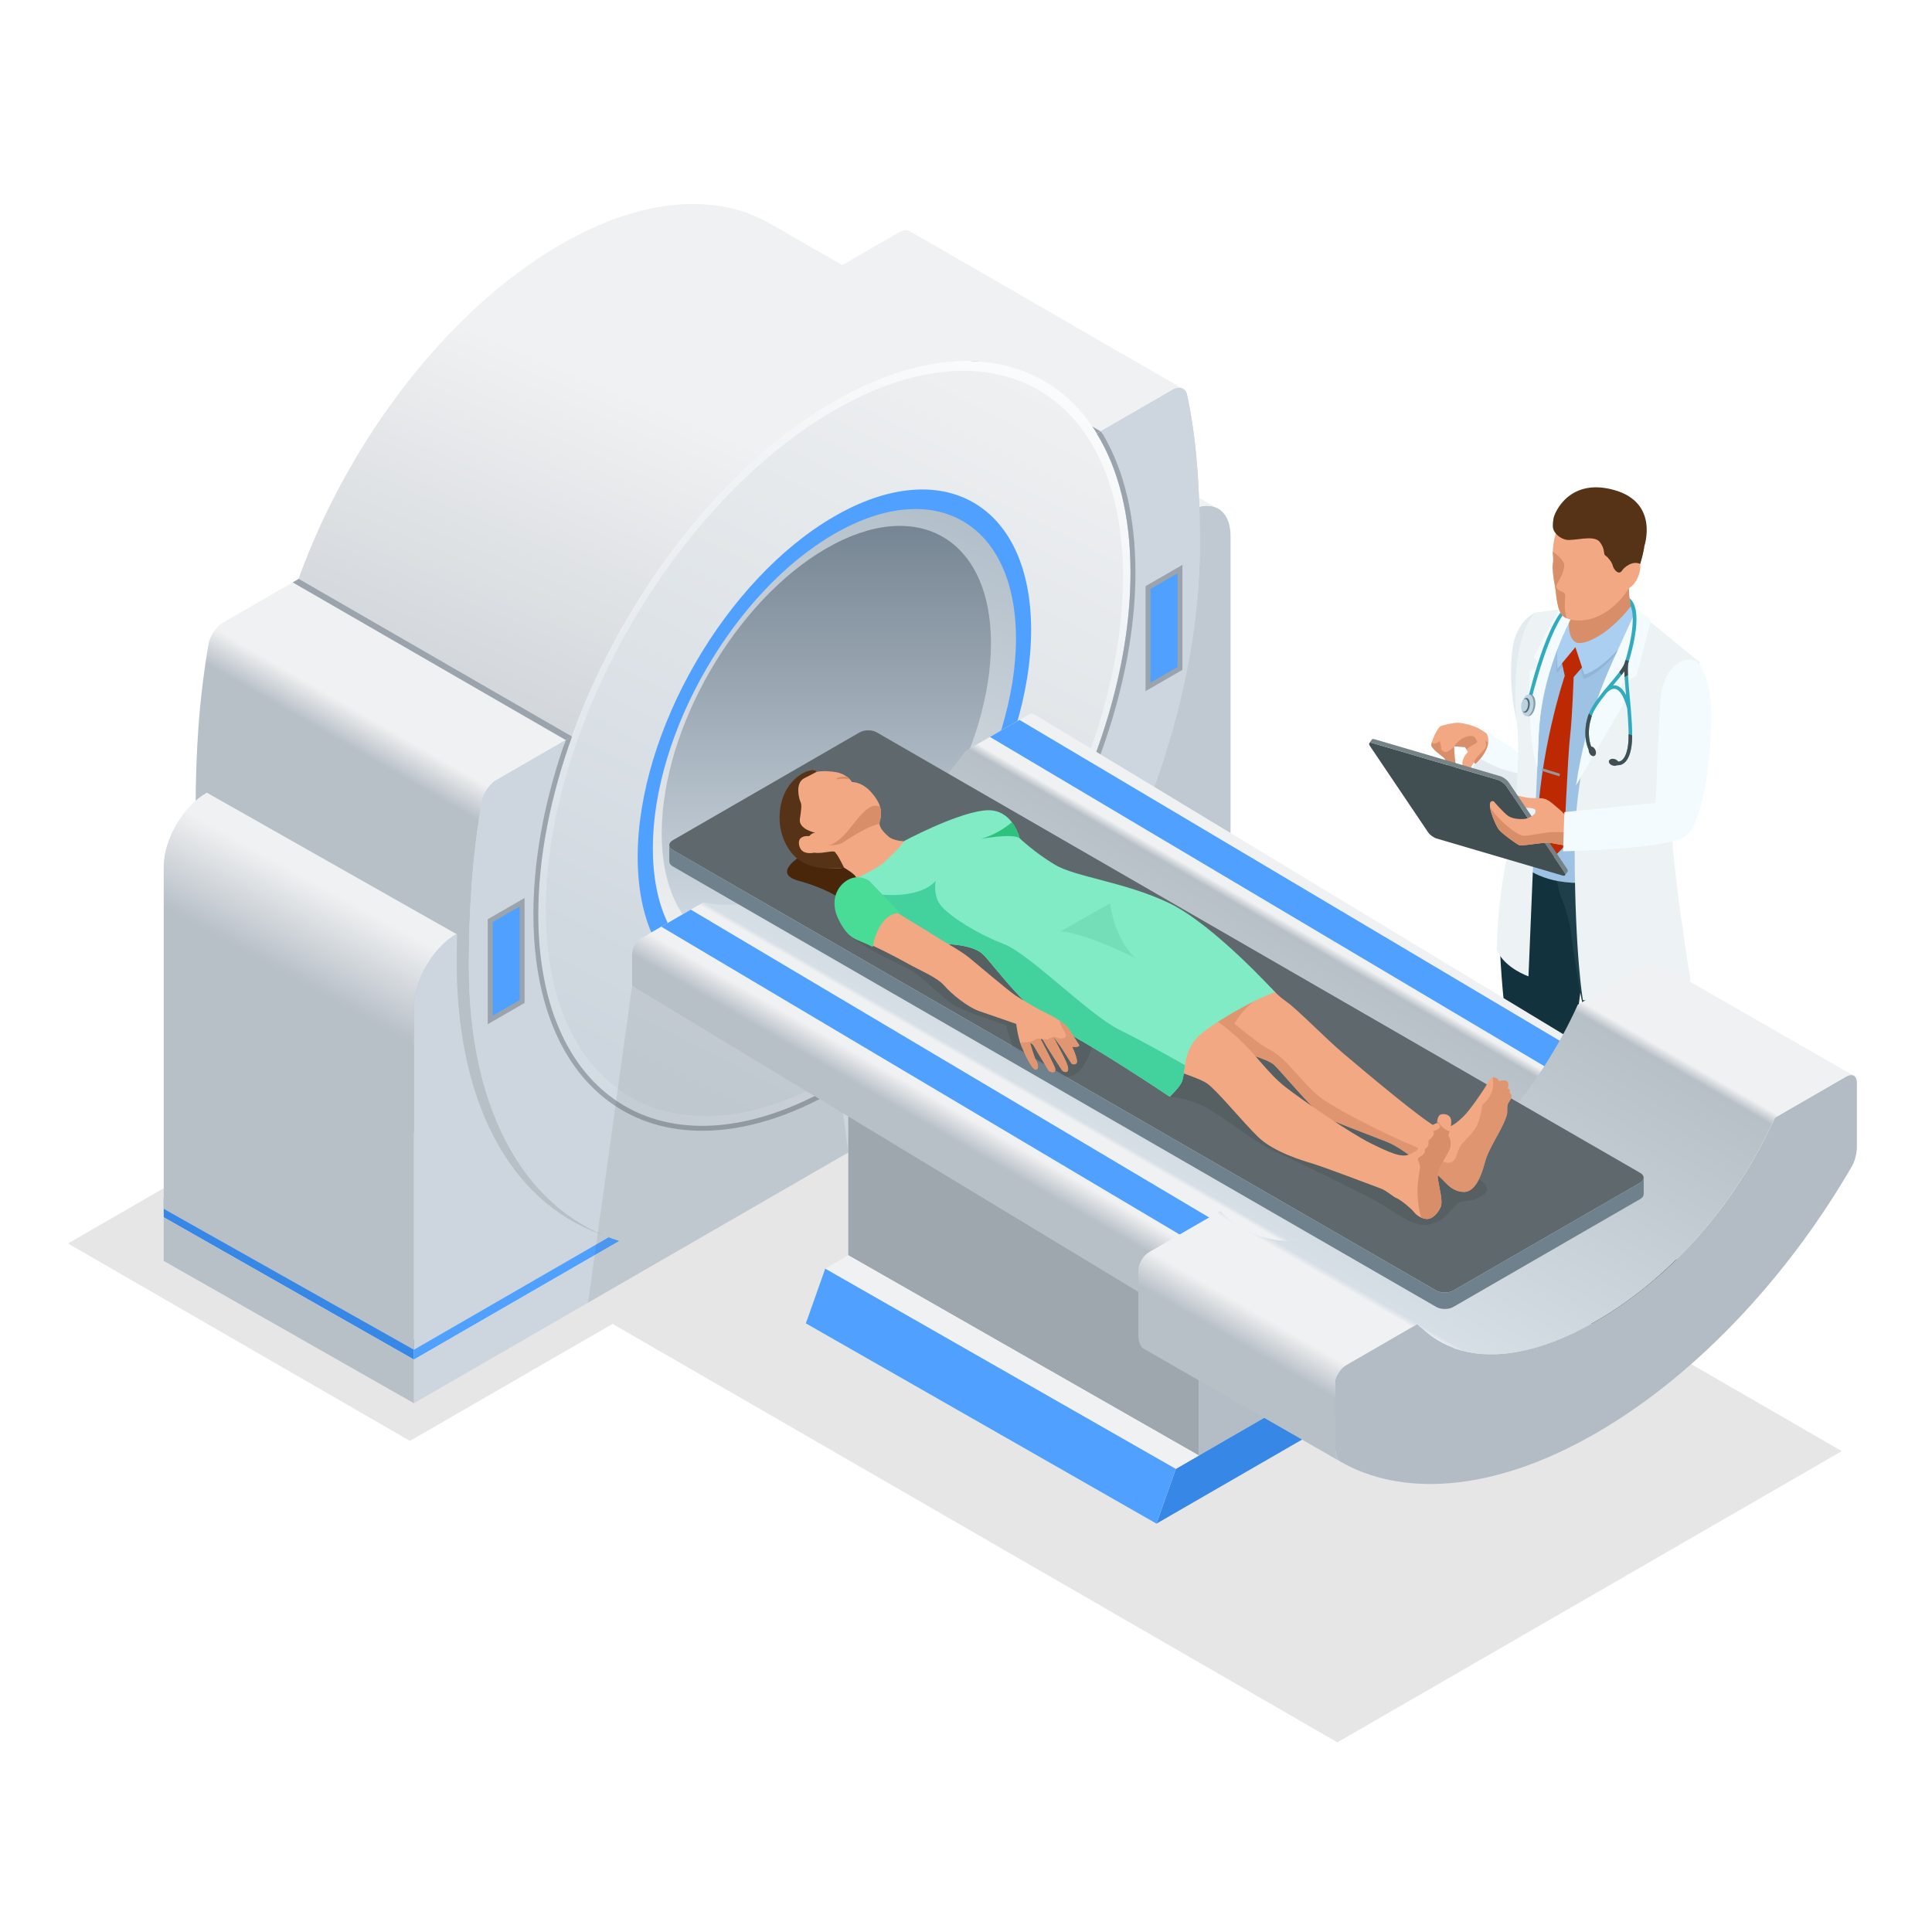 <?xml version="1.0" encoding="UTF-8"?> <svg xmlns="http://www.w3.org/2000/svg" xmlns:xlink="http://www.w3.org/1999/xlink" viewBox="0 0 1080 1080"><defs><style>.s,.t,.u,.v,.w,.x,.y,.z,.aa,.ab,.ac,.ad,.ae,.af,.ag,.ah,.ai,.aj,.ak,.al,.am,.an,.ao,.ap,.aq,.ar,.as,.at,.au,.av,.aw,.ax,.ay,.az,.ba,.bb,.bc,.bd,.be,.bf,.bg,.bh,.bi,.bj,.bk,.bl,.bm,.bn,.bo,.bp,.bq,.br{stroke-width:0px;}.s,.bs{opacity:.7;}.s,.ar{fill:#d88f69;}.t{opacity:.07;}.t,.u,.v{mix-blend-mode:multiply;}.bt{filter:url(#a);}.bu{filter:url(#d);}.bv{filter:url(#p);}.u{opacity:.3;}.u,.ag{fill:#563317;}.v{opacity:.1;}.bw{isolation:isolate;}.x{fill:#f3fbff;}.y{fill:#49dc96;}.z{fill:#5f696d;}.aa{fill:#73deb7;}.ab{fill:#758286;}.ac{fill:#50a1ff;}.ad{fill:#43d19d;}.ae{fill:#49260a;}.af{fill:#586770;}.ah{fill:#6f818c;}.ai{fill:#899ba6;}.aj{fill:#9ba4ac;}.ak{fill:#313131;}.al{fill:#2fc27c;}.am{fill:#3788e6;}.an{fill:#414e52;}.ao{fill:#1f404a;}.ap{fill:#12333d;}.aq{fill:#c0c9d1;}.as{fill:#aacff0;}.at{fill:#cdd6de;}.au{fill:#b7bfc7;}.av{fill:#b4bdc5;}.aw{fill:#bd2903;}.ax{fill:#9dc2e3;}.ay{fill:#9ea6ae;}.az{fill:#90b5d6;}.ba{fill:#b3bcc4;}.bb{fill:#bad3e0;}.bc{fill:#32abbf;}.bd{fill:#979797;}.be{fill:#80ebc4;}.bf{fill:#f2a983;}.bg{fill:#f0f1f2;}.bh{fill:#e3ebf0;}.bi{fill:#edf2f4;}.bj{fill:url(#j);}.bk{fill:url(#i);}.bl{fill:url(#h);}.bm{fill:url(#m);}.bn{fill:url(#g);}.bo{fill:url(#o);}.bp{fill:url(#k);}.bq{fill:url(#n);}.br{fill:url(#l);}</style><filter id="a" filterUnits="userSpaceOnUse"><feOffset dx="-2" dy="4"></feOffset><feGaussianBlur result="b" stdDeviation="4"></feGaussianBlur><feFlood flood-color="#000" flood-opacity=".5"></feFlood><feComposite in2="b" operator="in"></feComposite><feComposite in="SourceGraphic"></feComposite></filter><filter id="d" filterUnits="userSpaceOnUse"><feOffset dx="-2" dy="4"></feOffset><feGaussianBlur result="e" stdDeviation="4"></feGaussianBlur><feFlood flood-color="#000" flood-opacity=".5"></feFlood><feComposite in2="e" operator="in"></feComposite><feComposite in="SourceGraphic"></feComposite></filter><linearGradient id="g" x1="249.85" y1="564.13" x2="390.79" y2="231.02" gradientUnits="userSpaceOnUse"><stop offset="0" stop-color="#b7bfc7"></stop><stop offset="1" stop-color="#f0f1f2"></stop></linearGradient><linearGradient id="h" x1="271.88" y1="456.46" x2="304.91" y2="399.23" gradientUnits="userSpaceOnUse"><stop offset="0" stop-color="#b7bfc7"></stop><stop offset=".3" stop-color="#f0f1f2"></stop></linearGradient><linearGradient id="i" x1="369.36" y1="622.16" x2="590.29" y2="152.68" gradientUnits="userSpaceOnUse"><stop offset="0" stop-color="#d2dbe3"></stop><stop offset="1" stop-color="#fff"></stop></linearGradient><linearGradient id="j" x1="373.1" y1="600.31" x2="579.92" y2="190.97" gradientUnits="userSpaceOnUse"><stop offset="0" stop-color="#cdd6de"></stop><stop offset="1" stop-color="#f0f1f2"></stop></linearGradient><linearGradient id="k" x1="526.8" y1="274.85" x2="411.23" y2="545.7" gradientUnits="userSpaceOnUse"><stop offset="0" stop-color="#b1bec9"></stop><stop offset="1" stop-color="#f0f1f2"></stop></linearGradient><linearGradient id="l" x1="463.93" y1="291.68" x2="463.93" y2="523.86" gradientUnits="userSpaceOnUse"><stop offset="0" stop-color="#778694"></stop><stop offset="1" stop-color="#d4dde5"></stop></linearGradient><linearGradient id="m" x1="192.32" y1="557.65" x2="223.77" y2="500.52" gradientUnits="userSpaceOnUse"><stop offset="0" stop-color="#b7bfc7"></stop><stop offset=".82" stop-color="#f0f1f2"></stop></linearGradient><linearGradient id="n" x1="558.56" y1="672.96" x2="684.19" y2="455.38" gradientUnits="userSpaceOnUse"><stop offset=".09" stop-color="#b7bfc7"></stop><stop offset=".15" stop-color="#f0f1f2"></stop><stop offset=".26" stop-color="#f0f1f2"></stop><stop offset=".27" stop-color="#d6dee6"></stop><stop offset=".86" stop-color="#b7bfc7"></stop><stop offset=".88" stop-color="#f0f1f2"></stop></linearGradient><linearGradient id="o" x1="745.66" y1="810.68" x2="910.99" y2="524.33" xlink:href="#n"></linearGradient><filter id="p" filterUnits="userSpaceOnUse"><feOffset dx="-2" dy="4"></feOffset><feGaussianBlur result="q" stdDeviation="4"></feGaussianBlur><feFlood flood-color="#000" flood-opacity=".5"></feFlood><feComposite in2="q" operator="in"></feComposite><feComposite in="SourceGraphic"></feComposite></filter></defs><g class="bw"><g id="c" class="bt"><path class="bh" d="M860.28,338.46s-7.3,2.6-11.26,13.59c-3.96,10.99-2.93,39.53,3,53.32l8.3-61.78-.04-5.13Z"></path><path class="bf" d="M821.02,413.64l-6.26-.47s.45,7.58.81,9.38c.37,1.81-.62,4.13-2.02,3.99-1.39-.14-3.52-6.25-4.48-7.05-.96-.79-7.19-5.09-6.96-7.2.23-2.12,3.38-9.81,5.46-10.46,2.08-.66,7.66-2.11,10.41-1.77,2.75.34,7.49,1.45,10.6,3.13,3.11,1.68,9.29,6.17,9.29,6.17,0,0,3.62,14.23-4.94,20.75l-6.97-8s-1.54,2.19-1.75,3.46c-.21,1.27-4.03,2.41-4.67-1.69-.64-4.1,3.01-7.47,3.01-7.47l-1.54-2.75Z"></path><path class="ar" d="M832.03,409.91s1.87,2.96-.72,5.55c-2.58,2.59-5.07,4.93-5.34,6.63l6.97,8c5.33-4.06,5.94-11.09,5.64-15.83l-6.55-4.35Z"></path><path class="ar" d="M821.77,414.97c1.25-1.24,2.85-2.16,4.51-3.01,2.6-1.32,1.19-1.79.16-3.65-1.04-1.86-5.21-.64-7.34.68-2.13,1.33-4.33,4.17-4.33,4.17l6.26.47.75,1.33Z"></path><path class="ar" d="M814.76,413.16s-3.32,4.06-5.49,3.08c-2.17-.97-1.63-2.49-1.63-2.49l-.86-3.78s-.7,1.41-2.94,1.72c-.63.09-1.07-.28-1.39-.85-.17.58-.29,1.08-.33,1.43-.23,2.12,6,6.41,6.96,7.2.96.8,3.08,6.91,4.48,7.05,1.4.14,2.38-2.17,2.02-3.99-.36-1.81-.81-9.38-.81-9.38Z"></path><path class="x" d="M831.35,403.75s9.07,7.2-6.28,21.11c0,0,8.63,7.38,12.87,9.73,4.23,2.34,12.7,3.5,15.69.88,3-2.63,10.74-11.36-8.66-22.9-7.63-4.54-13.63-8.82-13.63-8.82Z"></path><path class="bh" d="M854.04,428.25c-8.43.54-19.69-5.31-24.51-8.03-1.19,1.45-2.65,3-4.46,4.64,0,0,8.63,7.38,12.87,9.73,4.23,2.34,12.41,7.17,15.4,4.54,1.14-1.01,1.47-7.49.69-10.88Z"></path><path class="v" d="M913.74,666.28c-37.85-13.88-69-8.43-83.33,0-14.32,8.43-41.37,28.67-19.73,39.4,21.63,10.72,48.37-3.28,56.01,2.13,7.64,5.41,0,28.64,27.37,36.6,27.37,7.96,47.42-23.55,50.92-35.32,3.5-11.78-.43-31.5-31.24-42.8Z"></path><path class="ak" d="M912.99,693.36c-.7.89-3.14,3.7-3.55,4.23-2.45,3.15-28.89,28.21-16.7,35.51,9.79,5.85,27.16-3.76,30.74-11.36,3.58-7.6,2.97-12.75,7.51-17.29,2.69-2.69,5.93-6.26,6.94-10.73-.7-6.44-6.52-6.01-11.33-7.28-4.63-1.22-9.74,1.96-13.61,6.92Z"></path><path class="w" d="M938.61,693.74s-.29-.1-.72-.29c.01.09.04.18.05.27-1.01,4.47-4.25,8.05-6.94,10.73-4.55,4.54-3.93,9.69-7.51,17.29-3.58,7.6-20.96,17.21-30.74,11.36-1.49-.9-2.4-2.06-2.85-3.41-.07.2-.14.38-.19.59-.31,2.96.47,5.42,3.04,6.74,10.13,5.24,27.16-3.75,30.74-11.35,3.49-7.4,3.01-12.48,7.18-16.94l.11,1.44s5.41-4.53,8.41-10.18l-.58-6.26Z"></path><path class="w" d="M878.45,666.87c-.44,1.11-10.5,5.17-15.21,7.91-6.21,3.61-10.41,10.13-22.84,16.42-7.21,3.65-24.62,6.56-24-1.4-.24,1.02-.11,2.1-.02,2.95.81,8.01,15.99,4.86,23.22,1.21,12.43-6.29,16.62-12.82,22.84-16.42.77-.45,1.69-.93,2.69-1.43v1.94l12.39-5.81s1.12-3.58,1.06-5.95h0c-.04.28-.08.49-.12.6Z"></path><path class="ak" d="M859.84,652.52c-3.1-.64-6.13-1.14-18.93,12.19-.98.67-1.98,1.71-3,2.16-7.17,3.22-20.88,15.53-21.51,22.88-.68,8.01,16.78,5.09,24,1.44,12.43-6.29,16.63-12.81,22.84-16.42,4.71-2.73,14.77-6.8,15.21-7.91.23-.59.54-4.42-.57-6.99-14.1-12.8-11.89-6.08-18.04-7.36Z"></path><path class="ap" d="M849.24,466.31s-9.12,23.82-9.12,44.53,2.19,42.98,3.45,53.44c1.25,10.46-.52,89.54-3.45,101.05,0,0,23.58,10.55,39.27-3.47,0,0,2.39-28.34,2.84-39.43.45-11.04,1.85-26.5.85-38.51-.89-10.77.8-20.69,3.27-40.31,2.29-18.27,1.95-61.64,1.95-61.64,0,0-24.66-4.72-31.35-10.26-6.69-5.54-7.71-5.4-7.71-5.4Z"></path><path class="ao" d="M871.69,470.46s-1.15,16.97,3.04,27.21c3.95,9.66,5.25,17.68,5.31,18.2,1.25,11.84,2.26,15.52,3.99,26.86,3.55,23.22,10.75,50,14.1,62.13,3.35,12.13,6.17,87.5,5.76,97.55,0,0,15.43,6.86,26.79.72,8.53-4.6,9.74-14.52,9.74-14.52,0,0-.74-33.55.73-42.96,1.46-9.41-2.23-30.07-4.11-34.67-1.88-4.6-4.89-23.27-2.59-38.33,2.3-15.06.6-81.74-8.43-90.76h-29.64l-24.68-11.41Z"></path><path class="ar" d="M912.93,319.53s-1.76,12.8,2.96,18.68c0,0-19.16,25.45-34.01,21.67-14.84-3.78-3.91-19.98-3.91-19.98l34.96-20.37Z"></path><path class="ax" d="M913.91,343.28l5.71-1.17s16.22,11.72,28.93,24.9c0,0-11.44,52.08-15.65,58.34-4.22,6.26-8.93,20.4-9.55,24.99-.62,4.59,3.23,23.2,3.72,25.55.5,2.36,2.47,7.07-3.72,8.81-6.2,1.74-30.8,7.22-50.09,3.9-16.11-2.78-25.58-12.58-26.82-15.43-1.24-2.85,3.47-11.91,4.34-16.13.87-4.22.62-21.95,1.61-31.13,1-9.18.87-27.66.87-27.66,0,0-2.85-6.08-.75-19.48,2.11-13.4,7.33-32.87,13.65-39.82l14.63-.5s-5.3,14.64-1.73,16.62c3.57,1.99,14.26,5.86,17.8,2.68,3.53-3.18,17.04-14.48,17.04-14.48Z"></path><path class="az" d="M887.67,373.09l-5.02-15.33-9.95,12.01s-.68-4.87.08-10.9c-1.33,7.1-.45,13.31-.45,13.31l9.95-12,5.02,15.33c11.19-3.69,22.9-19.45,28.53-27.9-5.76,7.88-17.2,21.88-28.15,25.49Z"></path><path class="aw" d="M887.05,368.29l-4.52-11.56-7.63,8.86,1.82,8.19s-14.83,43.27-15.61,90.45l7.2,13.15,7.93-7.97s2.13-50.82,3.41-61.55c1.28-10.73,2.01-33.36,2.01-33.36l5.39-6.21Z"></path><path class="as" d="M879.07,343.28s-.87,9.45,3.88,11.82c3.94,1.97,17.68-3.41,31.01-20.53l5.67,7.54s-16.48,25.87-31.96,30.98l-5.02-15.33-9.95,12.01s-2.32-16.57,6.38-26.48Z"></path><path class="az" d="M927.07,475.9c-.5-2.36-4.34-20.96-3.72-25.55.62-4.59,5.33-18.73,9.55-24.99,2.64-3.92,7.24-24.96,10.3-40.12l-17.55,15.04c.63,1.34-4.04,26.02-6.8,33.8-2.77,7.78-3.48,16.09-2.85,26.82.46,8-8.83,18.57-6.92,26.8,6.61-1.07,11.85-2.32,14.27-3,6.2-1.74,4.22-6.45,3.72-8.81Z"></path><polygon class="bd" points="873.72 429.97 863.86 426.9 864.22 425.48 874.08 428.55 873.72 429.97"></polygon><path class="bi" d="M918.7,338.88s-6.52,12-11.37,22.79c-4.85,10.79-25.28,52.05-25.08,110.53.2,58.48,4.61,82.92,4.61,82.92,0,0,14.99,1.02,28.95-.67,20.05-2.44,31.23-10.2,31.23-10.2,0,0-12.52-76.05-10.51-95.67,2-19.63,15.71-82.31,15.71-82.31l-33.53-27.38Z"></path><path class="bi" d="M860.28,338.46c-12.03,11.53-12.27,47.4-10.45,60.64,1.83,13.24.87,46.49-5.25,75.49-6.12,29-5.86,52.64-5.86,52.64,4.79,10.21,17.71,14.54,17.71,14.54,0,0,3.91-95.17,5.72-134.82,1.81-39.66,18.28-71.23,18.28-71.23l-20.15,2.74Z"></path><path class="x" d="M924.94,342.52l-8.06-6.09s-6.53,14.03-11.37,24.82c-3.76,8.36-16.87,35.05-22.49,73.86l28.99-49.86-4.1-6.46,8.9-4.91,8.13-31.36Z"></path><path class="x" d="M873.88,335.72c-4.47,7.98-14.38,27.49-14.38,27.49l3.65,5.16-6.1,2.58s-1.43,39.51,4.31,54.01c.29-6.8.56-12.93.79-18.01,1.81-39.66,21.44-71.23,21.44-71.23h-9.71Z"></path><path class="bf" d="M869.53,446.52s-1.76-2.63-3.47-3.7c-1.72-1.07-6.49-.38-9.93-.88-3.45-.5-7.43-1.64-9.48-2.05-2.06-.41-3.14,2.27-1.22,4.43,1.92,2.16,3.8,2.95,8.42,3.16,4.62.22,7.84.03,6.63,4.15-1.22,4.12,9.06-5.11,9.06-5.11Z"></path><path class="an" d="M876.56,483.72c.94,1.39.39,2.15-1.22,1.67l-70.33-20.67c-1.62-.47-3.7-2-4.65-3.4l-32.58-48.34c-.94-1.4-.39-2.15,1.22-1.68l70.34,20.67c1.61.48,3.71,2.01,4.64,3.4l32.58,48.34Z"></path><path class="ab" d="M877.98,481.67l-32.58-48.35c-.94-1.39-3.03-2.92-4.64-3.4l-70.33-20.67c-.73-.21-1.24-.18-1.49.05l-1.5,2.14c.22-.3.76-.37,1.57-.14l70.34,20.67c1.61.48,3.71,2.01,4.64,3.4l32.58,48.34c.44.64.54,1.14.38,1.46h0s1.31-1.89,1.31-1.89c.31-.28.24-.86-.27-1.62Z"></path><path class="bf" d="M881.28,453.72c-3.24.51-4.08-2.41-7.35-5.1-3.27-2.7-6.08-5.55-8.39-5.92-2.31-.37-4.68,7.01-5.49,8.05-.82,1.05-3.17,2.48-5.1,2.91-1.92.43-7.22.35-9.92-1.58-2.7-1.92-8.01-8.13-8.01-8.13-5.49-1.66.86,13.48,2.97,15.94,2.1,2.47,9.46,7.67,11.07,8.5,1.62.83,13.56-1.72,17.3-1.25,3.74.47,11.38,2.71,18.99,1.75l2.26-16.92c-4.01.87-7.17,1.56-8.34,1.74Z"></path><path class="ar" d="M888.28,461.98c-4.26-.29-13.76-.92-17.48-.89-4.87.03-12.16,1.93-16.75,2.12-3.95.17-14.76-9.08-19.1-15.95.58,4.23,3.69,11.05,5.04,12.63,2.1,2.47,9.46,7.67,11.07,8.5,1.62.83,13.56-1.72,17.3-1.25,3.74.47,11.38,2.71,18.99,1.75l.93-6.92Z"></path><path class="x" d="M876.5,449.97l-.74,21.91s59.22-1.03,68.87-8.75c9.65-7.72,13.12-44.04,13.42-51.76.3-7.72,3.25-30.22-6.2-44.12-4.14-6.08-20.42-1.92-21.75,21.09-1.34,23.01-2.57,56.44-2.57,56.44l-51.02,5.19Z"></path><path class="bc" d="M912.22,366.79h-.02c2.47-7.97,8.55-30.02.78-36.32l.56,4.27c3.19,7.52-.8,23.88-3.47,32.22-1.01,2.76-4.39,6.75-7.98,10.98-1.17,1.38-2.38,2.81-3.57,4.26-.4.45-.63.77-.66.82h0c-3.53,4.38-6.78,8.95-8.17,13.27-3.55,11.11.1,20.18,2.44,21.6l1.03-1.7c-1.33-.81-4.97-8.71-1.58-19.3,1.36-4.24,4.75-8.89,8.37-13.33.87-.98,2.82-2.84,4.9-2.47,1.82.32,4.46,2.47,6.76,10.89.68,7.98,1.17,15.97.43,20.9-.7,4.66-2.13,7.62-4.16,8.57-1.8.84-3.57-.14-3.91-.35l-1.03,1.7c.47.29,1.78.98,3.41.98.75,0,1.55-.14,2.38-.53,2.69-1.26,4.47-4.65,5.28-10.08.97-6.46-.06-17.7-.97-27.61-.75-8.16-1.45-15.87-.83-18.78ZM905.21,379.15c-.52-.09-1.01-.1-1.49-.04,2.46-2.9,4.7-5.56,6.29-7.91.07,3.5.48,8.15.95,13.29-1.64-3.16-3.56-4.96-5.74-5.34Z"></path><path class="an" d="M910.7,364.89c-.22.73-.43,1.43-.64,2.08-.49,1.33-1.53,2.95-2.88,4.74l1.26,1.63c.56-.73,1.09-1.45,1.55-2.13.02.98.07,2.05.13,3.19l1.94-.98c-.15-2.93-.14-5.29.14-6.62h-.02c.12-.4.26-.85.4-1.31l-1.89-.59Z"></path><path class="an" d="M912.41,406.41c0,2.47-.09,4.68-.36,6.48-.7,4.66-2.13,7.62-4.16,8.57-.43.2-.85.29-1.26.32-.34-.63-1.07-1.19-2.02-1.46-1.48-.42-2.93.05-3.21,1.05-.29,1,.69,2.16,2.17,2.58.95.27,1.88.17,2.5-.19.09,0,.17.02.27.02.75,0,1.55-.14,2.38-.53,2.69-1.26,4.47-4.65,5.28-10.08.26-1.74.38-3.83.38-6.13-.68-.21-1.38-.44-1.98-.64Z"></path><path class="an" d="M891.47,413.35c-1.25-3.34-2.17-9.26.13-16.44.06-.19.15-.39.21-.58-.57-.52-1.1-1.02-1.57-1.49-.2.49-.38.98-.54,1.46-2.57,8.03-1.37,14.98.37,18.76-.04.52.06,1.1.29,1.68.59,1.43,1.85,2.26,2.82,1.86.96-.4,1.27-1.88.67-3.31-.51-1.22-1.49-2-2.38-1.95Z"></path><path class="bc" d="M857.86,387.95l-1.93-.46c1.33-5.59,13.32-54.65,26.3-54.65v1.99c-9.66,0-20.87,38.34-24.37,53.12Z"></path><path class="ai" d="M860.21,390.74c-.47,3.34-2.3,5.84-4.09,5.59-1.78-.25-2.85-3.17-2.38-6.5.47-3.34,2.3-5.84,4.09-5.59,1.79.25,2.86,3.16,2.38,6.5Z"></path><path class="bb" d="M859.18,390.74c-.47,3.34-2.3,5.84-4.09,5.59-1.79-.25-2.86-3.17-2.39-6.5.47-3.34,2.3-5.84,4.09-5.59,1.78.25,2.85,3.16,2.38,6.5Z"></path><path class="af" d="M857.09,390.59c-.32,2.26-1.56,3.95-2.76,3.78-1.22-.17-1.93-2.14-1.62-4.4.32-2.26,1.55-3.96,2.77-3.79,1.21.17,1.93,2.14,1.61,4.4Z"></path><path class="bb" d="M856.13,390.55c-.27,1.94-1.33,3.39-2.38,3.25-1.04-.15-1.65-1.84-1.38-3.78.27-1.94,1.34-3.39,2.38-3.25,1.04.15,1.66,1.84,1.38,3.78Z"></path><path class="bf" d="M878.81,281.16s-5.23,5.79-7.06,12.63c-1.83,6.84-1.83,10.44-1.64,12.34.2,1.9.22,4.09-.08,5.57-.31,1.48.35,7.9,1.2,11.78.85,3.88.78,15.09,5.44,17.62,4.65,2.54,16.38,3.82,28.16-6.94,11.79-10.76,15.13-26.2,16.11-31.28.99-5.08-.13-24.26-14.54-29.47-14.4-5.22-27.59,7.75-27.59,7.75Z"></path><path class="bf" d="M911.77,312.19c1.52-2.47,7.98-4.87,7.13,1.69-.85,6.56-4.99,12.1-10.25,11.78-2.33-.14,1.36-10.63,3.12-13.47Z"></path><path class="ar" d="M876.99,328.87c0-2.71-4.32-1.81-5.04-4.85-.35-1.48,4.12-5.99,4.5-11.99.17-2.53-4.4-6.3-6.43-7.73,0,.74.04,1.34.08,1.82.2,1.9.22,4.09-.08,5.57-.31,1.48.35,7.9,1.2,11.78.85,3.88.78,15.09,5.44,17.62.34.19.74.37,1.16.54-1.81-5.13-.83-11.58-.83-12.77Z"></path><path class="ag" d="M904.37,269.93c-24.96-7.04-33.41,12.48-33.97,15.96-.57,3.48-.47,5.24.19,6.64,1.08,2.3,3.87,4.55,6.77,5.17,4.4.94,15.59-3.04,18.91,1.26,3.31,4.3,1.75,6.71,3.22,7.65,1.45.95,3.6,3.56,4.09,5.66.49,2.1,3.35,5.45,5.09,2.73,1.31-2.07,6.1-5.81,10.17-3.77,1.15-3.61,1.78-6.6,2.11-8.34.07-.38.13-.86.18-1.39h0s8.59-24.42-16.75-31.57Z"></path><path class="u" d="M920.93,302.89c.07-.38.14-.86.19-1.39-7.26,5.61-15.47,6.44-20.22,6.35,1.17,1.23,2.33,2.95,2.67,4.42.49,2.1,3.35,5.45,5.09,2.73,1.31-2.07,6.1-5.81,10.17-3.77,1.15-3.61,1.78-6.6,2.11-8.34Z"></path></g><g id="f" class="bu"><polygon class="v" points="1031.58 807.18 552.39 530.52 439.1 595.93 321.98 528.3 40 691.11 231.16 801.47 344.44 736.07 749.61 969.99 1031.58 807.18"></polygon><polygon class="am" points="233.38 756.02 93.52 676.47 93.52 665.22 233.38 744.78 233.38 756.02"></polygon><polygon class="ac" points="233.38 756.02 689.87 492.48 689.87 484.09 233.38 747.64 233.38 756.02"></polygon><polygon class="at" points="233.38 756.02 689.87 492.48 689.87 516.86 233.38 780.41 233.38 756.02"></polygon><polygon class="au" points="233.38 756.02 93.52 676.47 93.52 700.85 233.38 780.41 233.38 756.02"></polygon><path class="aq" d="M689.87,486.97v-191.37c0-15.05-10.67-21.21-23.7-13.68l-.41.23c.12,5.13.2,10.31.2,15.6,0,83.65-33.65,177.12-85.31,252.27l109.21-63.05Z"></path><path class="bg" d="M543.32,201.69c-4.31-2.66-10.36-2.38-17.01,1.46l-.41.23,139.86,78.76.41-.23c6.15-3.55,11.75-4.02,15.97-1.98v-.04s-138.82-78.2-138.82-78.2Z"></path><path class="bg" d="M510.76,125.33c-1.45-.88-3.56-1-6.06.45l-42.33,24.44,152.73,88.13,42.33-24.44c2.24-1.29,4.15-1.32,5.56-.7h.01s-152.24-87.89-152.24-87.89Z"></path><polygon class="aj" points="464.57 148.95 462.37 150.22 615.1 238.35 617.25 237.12 464.57 148.95"></polygon><path class="bn" d="M302.91,507.19c0-105.56,74.11-233.92,165.52-286.7,45.6-26.32,86.88-28.87,116.81-11.72l-152.53-87.64c-29.97-17.4-71.42-14.95-117.22,11.49-91.42,52.78-165.53,181.14-165.53,286.7,0,53.53,19.06,90.91,49.77,107.88l151.11,86.79c-29.62-17.44-47.92-54.36-47.92-106.8Z"></path><path class="bl" d="M264.1,536.23c0-31.08,1.91-61.9,7.31-92.51.58-3.36,3.73-9.09,8.03-11.57l42.32-24.43-152.74-88.13-42.32,24.43c-4.3,2.48-7.44,8.21-8.03,11.57-5.4,30.61-7.31,61.43-7.31,92.51,0,83.66,33.66,138.27,85.31,153.78l90.15,67.1,62.59,21.04c-28.41-26.49-85.31-94.29-85.31-153.78Z"></path><path class="bk" d="M302.91,507.19c0,105.56,74.11,148.35,165.53,95.56,91.42-52.78,165.53-181.14,165.53-286.7,0-105.56-74.11-148.35-165.54-95.57-91.41,52.78-165.52,181.14-165.52,286.7Z"></path><path class="bj" d="M307.11,504.76c0,102.87,72.23,144.58,161.32,93.14,89.1-51.44,161.33-176.54,161.33-279.42s-72.23-144.58-161.33-93.14c-89.09,51.44-161.31,176.54-161.31,279.42Z"></path><path class="ac" d="M358.47,475.11c0,70.13,49.24,98.56,109.97,63.5,60.74-35.07,109.98-120.35,109.97-190.48,0-70.13-49.24-98.56-109.98-63.49-60.73,35.06-109.97,120.34-109.97,190.47Z"></path><path class="bp" d="M366.95,470.21c0,64.72,45.44,90.96,101.49,58.59,56.05-32.36,101.49-111.06,101.49-175.78,0-64.72-45.44-90.96-101.5-58.6-56.05,32.36-101.49,111.06-101.49,175.78Z"></path><path class="br" d="M371.9,461.95c0,58.69,41.2,82.47,92.03,53.13,50.82-29.35,92.03-100.71,92.03-159.4,0-58.69-41.21-82.48-92.03-53.13-50.83,29.34-92.03,100.71-92.03,159.4Z"></path><path class="at" d="M665.46,216.22c-.59-2.68-3.73-4.79-8.03-2.3l-42.33,24.44c12.03,19.55,18.86,45.72,18.86,77.7,0,105.56-74.11,233.92-165.53,286.7-91.42,52.78-165.53,9.99-165.53-95.56,0-31.98,6.84-66.05,18.86-99.48l-42.32,24.43c-4.3,2.48-7.44,8.21-8.03,11.57-5.4,30.61-7.31,61.43-7.31,92.51,0,83.66,33.65,138.27,85.31,153.78l238.06-137.44c51.65-75.15,85.31-168.62,85.31-252.27,0-31.09-1.92-59.69-7.32-84.07Z"></path><path class="at" d="M665.46,216.22c-.59-2.68-3.73-4.79-8.03-2.3l-42.33,24.44c12.03,19.55,18.86,45.72,18.86,77.7,0,105.56-74.11,233.92-165.53,286.7-91.42,52.78-165.53,9.99-165.53-95.56,0-31.98,6.84-66.05,18.86-99.48l-42.32,24.43c-4.3,2.48-7.44,8.21-8.03,11.57-5.4,30.61-7.31,61.43-7.31,92.51,0,83.66,33.65,138.27,85.31,153.78l238.06-137.44c51.65-75.15,85.31-168.62,85.31-252.27,0-31.09-1.92-59.69-7.32-84.07Z"></path><path class="aj" d="M321.77,407.71l-3.36,1.94-1.65,4.11c-11.01,32.6-16.59,63.99-16.59,93.43,0,36.81,9,67.54,26.04,88.88,16.73,20.95,40.35,32.03,68.3,32.03h.01c23.56,0,48.9-7.73,75.29-22.97,92.03-53.13,166.9-182.81,166.9-289.07,0-30.51-6-56.3-17.83-76.72l-1.6-2.24-2.18,1.26c12.03,19.55,18.86,45.72,18.86,77.7,0,105.56-74.11,233.92-165.53,286.7-91.42,52.78-165.53,9.99-165.53-95.56,0-31.98,6.84-66.05,18.86-99.48Z"></path><polygon class="aj" points="165.61 321.56 318.3 409.72 321.77 407.71 169.03 319.58 165.61 321.56"></polygon><path class="at" d="M257.29,533.68c0-5.28.08-10.56.19-15.82l-.41.24c-13.04,7.53-23.7,25.99-23.7,41.04v191.37s109.22-63.06,109.22-63.06c-51.66-15.5-85.31-70.12-85.31-153.78Z"></path><path class="bm" d="M257.08,518.1l-139.45-78.99-.41.23c-13.04,7.53-23.7,26-23.7,41.05v191.37s139.86,78.76,139.86,78.76v-191.37c0-15.05,10.66-33.52,23.7-41.04Z"></path><polygon class="av" points="791.83 644.56 672.19 713.63 672.19 809.64 791.83 740.57 791.83 644.56"></polygon><polygon class="am" points="815.54 751.27 648.48 847.72 659.33 817.07 804.69 733.14 815.54 751.27"></polygon><polygon class="ac" points="648.48 847.72 452.49 735.77 463.33 705.12 659.33 817.07 648.48 847.72"></polygon><polygon class="ay" points="672.19 809.64 476.2 697.69 476.2 601.68 672.19 713.63 672.19 809.64"></polygon><polygon class="bg" points="672.19 809.64 476.2 697.69 463.33 705.12 659.33 817.07 672.19 809.64"></polygon><polygon class="t" points="463.93 547.06 355.37 547.06 330.74 724.2 476.2 640.23 463.93 547.06"></polygon><path class="bq" d="M579.96,395.21c-.86-.43-2.1-.26-3.79.72l-34.5,19.92c-20.51,28.13-45.81,51.42-73.24,67.26-27.43,15.84-52.73,21.76-73.24,17.31l-34.49,19.92c-3.78,2.18-5.32,5.76-5.32,9.52v17.21l314.09,189.92,41.7-14.2,179.31-126.44,3.78-11.1-314.28-190.05Z"></path><path class="ba" d="M894.25,734.51c41.3-23.84,77.79-64.72,99.92-113.71l39.81-22.98c3.38-1.96,6.03-.63,6.03,3.48v36.23c0,2.28-.76,6.91-2.74,10.34-33.06,57.25-83.58,114.91-143.02,149.23-59.44,34.32-109.96,34.99-143.02,15.91-1.98-1.15-2.74-4.9-2.74-7.18v-36.24c0-4.12,2.65-8.49,6.03-10.44l39.8-22.99c22.13,23.43,58.62,22.18,99.92-1.67Z"></path><polygon class="ac" points="555.37 407.94 882.3 602.11 890.47 596.35 892.94 589.09 571.87 398.42 555.37 407.94"></polygon><polygon class="ac" points="371.64 514.02 705.92 712.53 722.42 703 388.15 504.49 371.64 514.02"></polygon><path class="bo" d="M748.49,805.84v-36.24c0-4.12,2.65-8.49,6.03-10.44l39.8-22.99c22.13,23.43,58.62,22.18,99.92-1.67,41.3-23.84,77.79-64.72,99.92-113.71l39.81-22.98c1.63-.94,3.09-1.11,4.16-.58h0s-110.25-63.28-110.25-63.28c-1.07-.46-2.48-.26-4.05.65l-39.81,22.98c-22.13,48.98-58.62,89.86-99.92,113.71-41.3,23.84-77.79,25.1-99.92,1.67l-39.8,22.98c-3.38,1.95-6.03,6.33-6.03,10.44v36.23c0,2.29.76,6.04,2.74,7.19l110.12,63.21c-1.98-1.15-2.74-4.9-2.74-7.18Z"></path><path class="z" d="M918.88,651.65c2.61,1.51,2.61,3.97,0,5.47l-104.49,60.33c-2.61,1.5-6.88,1.5-9.48,0l-426.82-246.28c-2.61-1.51-2.61-3.97,0-5.47l104.49-60.33c2.61-1.5,6.87-1.51,9.48,0l426.83,246.28Z"></path><path class="ah" d="M918.88,657.12l-104.49,60.33c-2.61,1.5-6.88,1.5-9.48,0l-426.82-246.28c-1.3-.75-1.95-1.74-1.95-2.74v9.16c0,.99.65,1.98,1.95,2.73l426.82,246.28c2.6,1.5,6.87,1.5,9.48,0l104.49-60.33c1.3-.75,1.96-1.74,1.96-2.73v-9.16c0,.99-.65,1.98-1.96,2.73Z"></path><polygon class="aj" points="295.26 556.64 274.64 568.55 274.64 509.86 295.26 497.95 295.26 556.64"></polygon><polygon class="ac" points="277.38 511.44 292.53 502.69 292.53 555.06 277.38 563.81 277.38 511.44"></polygon><polygon class="aj" points="663 370.45 642.38 382.35 642.38 323.66 663 311.76 663 370.45"></polygon><polygon class="ac" points="645.11 325.24 660.26 316.5 660.26 368.87 645.11 377.61 645.11 325.24"></polygon></g><g id="r" class="bv"><path class="v" d="M825.76,653.54s12.31,5.61,5.22,10.57c-7.09,4.95-10.04,1.88-14.05,4.69-4.01,2.81-5.73,8.83-15.24,11.51-9.51,2.68-20.75-7.76-31.32-13.38-10.57-5.62-45.19-22.63-55.57-27.16-11.33-4.95-31.14-21.28-40.5-25.69-9.37-4.42-18.41-5.01-18.41-5.01l-43.14-29.25s-4.53,20.02-15.91,17.97l-29-16.73-3.4-11.95s-25.69-8.3-31.31-12.58c-5.62-4.28-17.2-15.86-23.01-18.86-5.82-3-33.43-15.11-36.65-22.94-3.22-7.84-.12-30.86-.12-30.86l62.33,1.07,208.21,114.68,81.89,53.93Z"></path><path class="ae" d="M449.6,474.6s-16.49,9.69-1.01,13.81c15.47,4.12,30.49,12.67,29.79,17.43-.7,4.76,15.29-6.22,15.29-6.22v-25.85l-44.06.83Z"></path><path class="bf" d="M840.03,600.31s4.29-1.25,4.97.91c.67,2.17-.41,3.25-.41,3.25,0,0,2.01-.02,1.38,2.39,0,0,1.4,1.01.91,2.7-.48,1.68-1.64,2.27-2.07,4-.44,1.74-.1,3.47-.34,5.06s-1.83,5.5-4.44,10.32c-2.6,4.82-6.12,10.8-7.52,15.38-1.4,4.58-4.48,18.42-12.53,17.98-8.05-.43-10.7-7.42-15.28-9.93-4.58-2.51-18.37-14.36-26.75-17.79-8.39-3.42-31.19-11.76-36.25-14.61-5.06-2.84-23.67-25.07-27.43-28.68-3.76-3.61-22.76-8.48-22.76-8.48l-86.21-52.19s5.02-32.42,18.48-39.45c0,0,18.02,2.38,35.45,12.67,17.42,10.3,36.04,27.82,45.84,37.23,9.8,9.41,10.69,11.09,16.43,15.15,5.74,4.06,21.98,20.69,31.49,28.71,9.5,8.02,46.81,39.58,52.77,41.39,5.95,1.81,11.2-3.16,14.66-6.58,3.46-3.42,9.7-12.73,11.38-15.3,1.68-2.57,2.99-6.25,5.23-6.17,2.24.08,3.01,2.04,3.01,2.04Z"></path><path class="s" d="M672.72,554.26c-16.52-10.15-49.36-33.93-49.36-33.93l-15.98.48c-.49,1.89-.88,3.61-1.19,5.07l-.24,5.16,85.55,51.78s19,4.87,22.76,8.48c3.76,3.62,22.37,25.84,27.43,28.68,5.06,2.84,27.86,11.18,36.25,14.61,8.39,3.42,22.18,15.28,26.75,17.79,4.58,2.51,7.23,9.5,15.28,9.93,8.05.43,11.14-13.4,12.53-17.98,1.4-4.58,4.92-10.56,7.52-15.38,2.6-4.82,4.19-8.73,4.44-10.32s-.1-3.33.34-5.06c.43-1.73,1.59-2.31,2.07-4,.48-1.69-.91-2.7-.91-2.7.63-2.41-1.38-2.39-1.38-2.39,0,0,1.08-1.08.41-3.25-.68-2.17-4.97-.91-4.97-.91,0,0-.77-1.96-3.01-2.04-.2,0-.39.02-.57.07.33,1.9.48,4.38-.2,6.94-1.41,5.34-5.74,8.4-5.74,8.4,0,0,0,2.27-1.42,7.53-1.42,5.26-4.26,8.39-8.96,13.22-4.69,4.83-2.84,9.81-7.21,11.37-4.37,1.56-9.27-4.97-9.27-4.97-14.17-4.19-51.61-22.69-62.66-30.75-11.04-8.06-19.01-22.09-29.06-27.27-5.71-2.94-12.25-8.48-19.86-14.57,0,0,4.79-8.69,11.94-13.04,7.15-4.34-14.18-6.8-14.18-6.8l-17.11,5.85Z"></path><path class="bf" d="M498.75,463.7c-2.8-2.45-5.82-5.55-4.95-8.51.88-2.96,1.32-6.9-1.09-11.19-2.41-4.29-7.44-10.59-14.54-10.86l-.61-.96s-2.58-3.54-8.14-4.51c-5.56-.96-11.9-1.09-18.03,2.25-6.13,3.35-11.12,13.68-11.86,22.39-.75,8.71,2.41,17.03,8.67,22.41,6.26,5.38,14.84,7.53,25.69,6.35,0,0,6.87,3.9,6.83,5.87,0,0,8.06-1.05,11.21-2.23,3.15-1.18,15.5-9.94,15.59-18.43,0,0-5.95-.13-8.75-2.58Z"></path><path class="bf" d="M805.32,623.87s.06-3.99,1.91-4.78c1.86-.79,6.02-.22,6.02,3.83s-1.69,7.71-1.69,7.71c0,0,2.2,3.04,1.01,7.14-1.18,4.11-7.54,11.47-6.86,16.65.68,5.18,3.04,12.94,1.64,16.26-1.41,3.32-4.42,6.69-7.48,6.75-3.06.06-6.13-2.14-7.6-4.05-1.46-1.91-7.54-6.86-9.56-7.59-2.03-.73-5.34-4.11-9-5.46-3.66-1.35-31.61-11.98-37.69-13.78-6.08-1.8-22.17-6.64-30.83-15.08-8.66-8.44-22.84-25.93-28.52-29.87-5.68-3.94-32.96-11.98-41.23-15.36-8.27-3.38-24.47-10.63-27.34-11.42-2.87-.79-12.35-7.23-12.35-7.23,0,0-31.41-20.77-33.72-29.36-2.31-8.59-1.67-22.91,19.48-22.91s32.32,9.3,62.68,27.62c30.36,18.31,38.19,22.92,49,32.59,10.81,9.67,17.35,20.29,27.31,28.07,9.95,7.78,36.61,25.98,47.51,31.39,10.91,5.41,17.53,8.28,21.75,6.37,4.23-1.91,4.79-2.75,4.79-2.75,0,0,.23-3.06,1.81-3.7,0,0,.75-5.25,3.27-6.33,0,0,2.22-4.08,5.68-4.7Z"></path><path class="ar" d="M811.56,630.62s.42-.91.84-2.32c-3.16-.52-5.78-4.01-6.95-5.85-.12.8-.13,1.42-.13,1.42,0,0,1.3.01,1.66,1.7.37,1.69-4.03,2.8-4.03,2.8,0,0,.97.29.53,1.78-.43,1.5-2.91,3.37-2.91,3.37,0,0,0,.22-.07,1.98-.08,1.76-2.02,2.89-2.02,2.89l.05,1.01c.05,1.01-1.3,2.56-3.23,3.52-1.93.96.87,3.18.48,5.98-.38,2.8-1.06,5.26-1.33,10.43-.28,5.17.49,11.97,1.54,15.87.16.61.53,1.15,1,1.64.93.36,1.91.59,2.89.57,3.06-.06,6.08-3.43,7.48-6.75,1.4-3.32-.96-11.08-1.64-16.26-.67-5.17,5.68-12.54,6.86-16.65,1.19-4.1-1.01-7.14-1.01-7.14Z"></path><path class="be" d="M476.73,488.49s-.02,12.52,7.01,18.66c7.03,6.14,30.4,15.64,38.44,16.1,8.04.46,23.56.18,29.77,6.67,6.21,6.48,25.07,32.83,43.62,41.98,18.56,9.15,60.31,37.17,60.31,37.17,0,0,6.01-5.64,7.01-8.89,1.94-6.33.51-15.76,8.4-24.24,6.04-6.49,31.56-21.44,43.51-25.27,0,0-34.65-38.07-59.21-49.83-24.57-11.76-52.41-14.59-63.87-21.44-11.46-6.85-19.8-14.89-19.8-14.89,0,0-3.17-14.02-15.34-15.48-12.17-1.46-40.8,12.63-49.08,17.06l-2.79,3.62s-6.39,6.64-9.61,9.25c-3.22,2.62-14.92,8.56-18.37,9.54Z"></path><path class="ad" d="M562.95,523.61c-14.52-5.51-28.92-14.72-34.38-20.68-5.47-5.96-3.48-14.52-3.48-14.52-10.92,11.79-36.25,6.95-36.25,6.95l1.12,3.85s-3.05,2.79-7.42,6.76c.38.41.77.8,1.19,1.17,7.03,6.14,30.4,15.64,38.44,16.1,8.04.46,23.56.18,29.77,6.67,6.21,6.48,25.07,32.83,43.62,41.98,18.56,9.15,60.31,37.17,60.31,37.17,0,0,6.01-5.64,7.01-8.89.77-2.5,1.01-5.5,1.51-8.72-7.71-4.4-24.25-13.7-36.78-19.87-16.88-8.31-50.15-42.45-64.67-47.96Z"></path><path class="al" d="M550.42,464.95s17.25-3.23,21.5-.45c0,0-1.05-4.65-4.27-8.87-3.51,2.97-9.39,7.05-17.23,9.32Z"></path><path class="aa" d="M622.54,500.99l-27.85,15.76c12.41,0,42.05,14.85,42.05,14.85-12.14-11.03-14.2-30.61-14.2-30.61Z"></path><path class="bf" d="M601.38,581.19s5.08.52,3.67-1.39c-1.41-1.91-3.65-5.88-5.72-8.87-2.07-2.99-9.12-7.13-13.02-8.88-3.9-1.74-13.02-7.21-16.58-9.53-3.57-2.32-21.47-17.49-26.12-21.31-4.64-3.81-15.67-9.78-19.24-12.19-3.57-2.41-19.07-11.44-22.72-14.18-3.65-2.73-15.17-17.07-18.65-17.9-3.48-.83-13.76,3.48-13.18,14.34.58,10.86,5.55,17.17,12.77,20.07,7.21,2.9,20.97,9.95,27.11,13.43,6.13,3.48,16.16,7.54,20.15,12.19,3.98,4.64,13.18,12.11,19.82,14.35,6.63,2.24,20.4,7.05,20.4,7.05,0,0,.89,7.27,2.75,11.96,1.87,4.69,6.33,14.33,8.43,13.6,2.11-.73.35-4.6-.38-5.81-.73-1.21-3-8.91-3-8.91,0,0,1.19-.3,2.4,2.07,1.21,2.37,7.01,11.53,7.7,12.91.69,1.38,5.38,2.45,3.53-1.85-1.85-4.3-7.74-15.4-7.74-15.4,0,0,.82-.69,1.72,1.16.9,1.85,9.04,14.54,9.99,15.88.95,1.33,2.32,1.59,3.14.99.82-.6.61-2.5-.6-5.34-1.2-2.84-7.27-14.16-7.27-14.16,0,0,2.45,3.1,3.74,4.9,1.29,1.81,5.94,9.38,6.45,10.07.51.69,3.7,1.29,3.05-1.98-.65-3.27-2.59-7.26-2.59-7.26Z"></path><path class="y" d="M487.92,488.42s-5.28-4.04-11.57-.77c-6.29,3.26-11.03,11.96-5.28,22.99,5.75,11.03,9,9.72,18.79,14.69,0,0,2.65-18.45,15.15-19.06,0,0-14.14-14.9-17.09-17.85Z"></path><g class="bs"><path class="ar" d="M605.04,579.8c-1.41-1.91-3.65-5.88-5.72-8.87-.88-1.27-2.66-2.75-4.72-4.16,0,.54.05,1.12.24,1.74.92,2.84,4.1,5.68,2.63,7.26-1.48,1.58-4.4.31-5.58,0-.31-.08-.65-.1-.99-.07.6.76,2.48,3.16,3.55,4.66,1.29,1.81,5.94,9.38,6.45,10.07.51.69,3.7,1.29,3.05-1.98-.65-3.27-2.59-7.26-2.59-7.26,0,0,5.08.52,3.67-1.39Z"></path><path class="ar" d="M584.53,576.75c-.78.16-2.74-.67-3.79.28-1.05.95-2.21,1.16-3.89,1.48-1.15.22-3.06-.11-4.51.48.15.46.31.91.48,1.33,1.87,4.69,6.33,14.33,8.43,13.6,2.11-.73.35-4.6-.38-5.81-.73-1.21-3-8.91-3-8.91,0,0,1.19-.3,2.4,2.07,1.21,2.37,7.01,11.53,7.7,12.91.69,1.38,5.38,2.45,3.53-1.85-1.85-4.3-7.74-15.4-7.74-15.4,0,0,.82-.69,1.72,1.16.9,1.85,9.04,14.54,9.99,15.88.95,1.33,2.32,1.59,3.14.99.82-.6.61-2.5-.6-5.34-1.1-2.6-6.28-12.3-7.14-13.91-.95.09-1.95.54-2.64,1.05-.94.7-2.9-.17-3.68,0Z"></path></g><path class="ag" d="M465.11,472.19c-4.34.7-9.85,1.43-11.85-1.64-2-3.07.82-9.02,4.54-9.02,0,0-9.55-1.95-8.67-7.72.88-5.77,1.14-7.9.33-9.59-.81-1.69-3.16-10.55,2.13-13.19,3.06-1.53,5.39-2.72,6.9-3.57-1.1-1.84-5.06-.66-7.41.63-6.13,3.35-12.95,10.76-13.3,24.23-.22,8.74,3.24,17.93,9.5,23.31,6.26,5.39,15.74,6.63,26.6,5.45,0,0-3.36-6.75-4.28-7.67-.92-.92-.15-1.91-4.48-1.21Z"></path><path class="ar" d="M493.67,456.61c-.04-.47-.01-.95.12-1.42.67-2.26,1.07-5.1.16-8.23-1.03-.53-2.46-.82-4.39-.24-4.63,1.38-10.86,10.58-14.46,14.73-3.59,4.15-7.67,6.71-9.95,7.12,0,0,5.53.07,7.81-1.45,2.07-1.37,14.63-9.86,20.71-10.52Z"></path><path class="ar" d="M475.25,430.06c-1.81.04-4.41.22-5.23.84-1.3.99.14.68,1.21.54,1.21-.16,4.09-.04,5.93.28-.37-.4-1-1.01-1.91-1.66Z"></path><path class="bf" d="M462.28,465.94c.35,1.9-2.94,6.73-6.69,6.94-3.74.22-6.28-1.03-6.91-4.67-.62-3.64,1.88-4.96,5.07-4.85,3.2.11,8.2.77,8.53,2.57Z"></path></g></g></svg> 